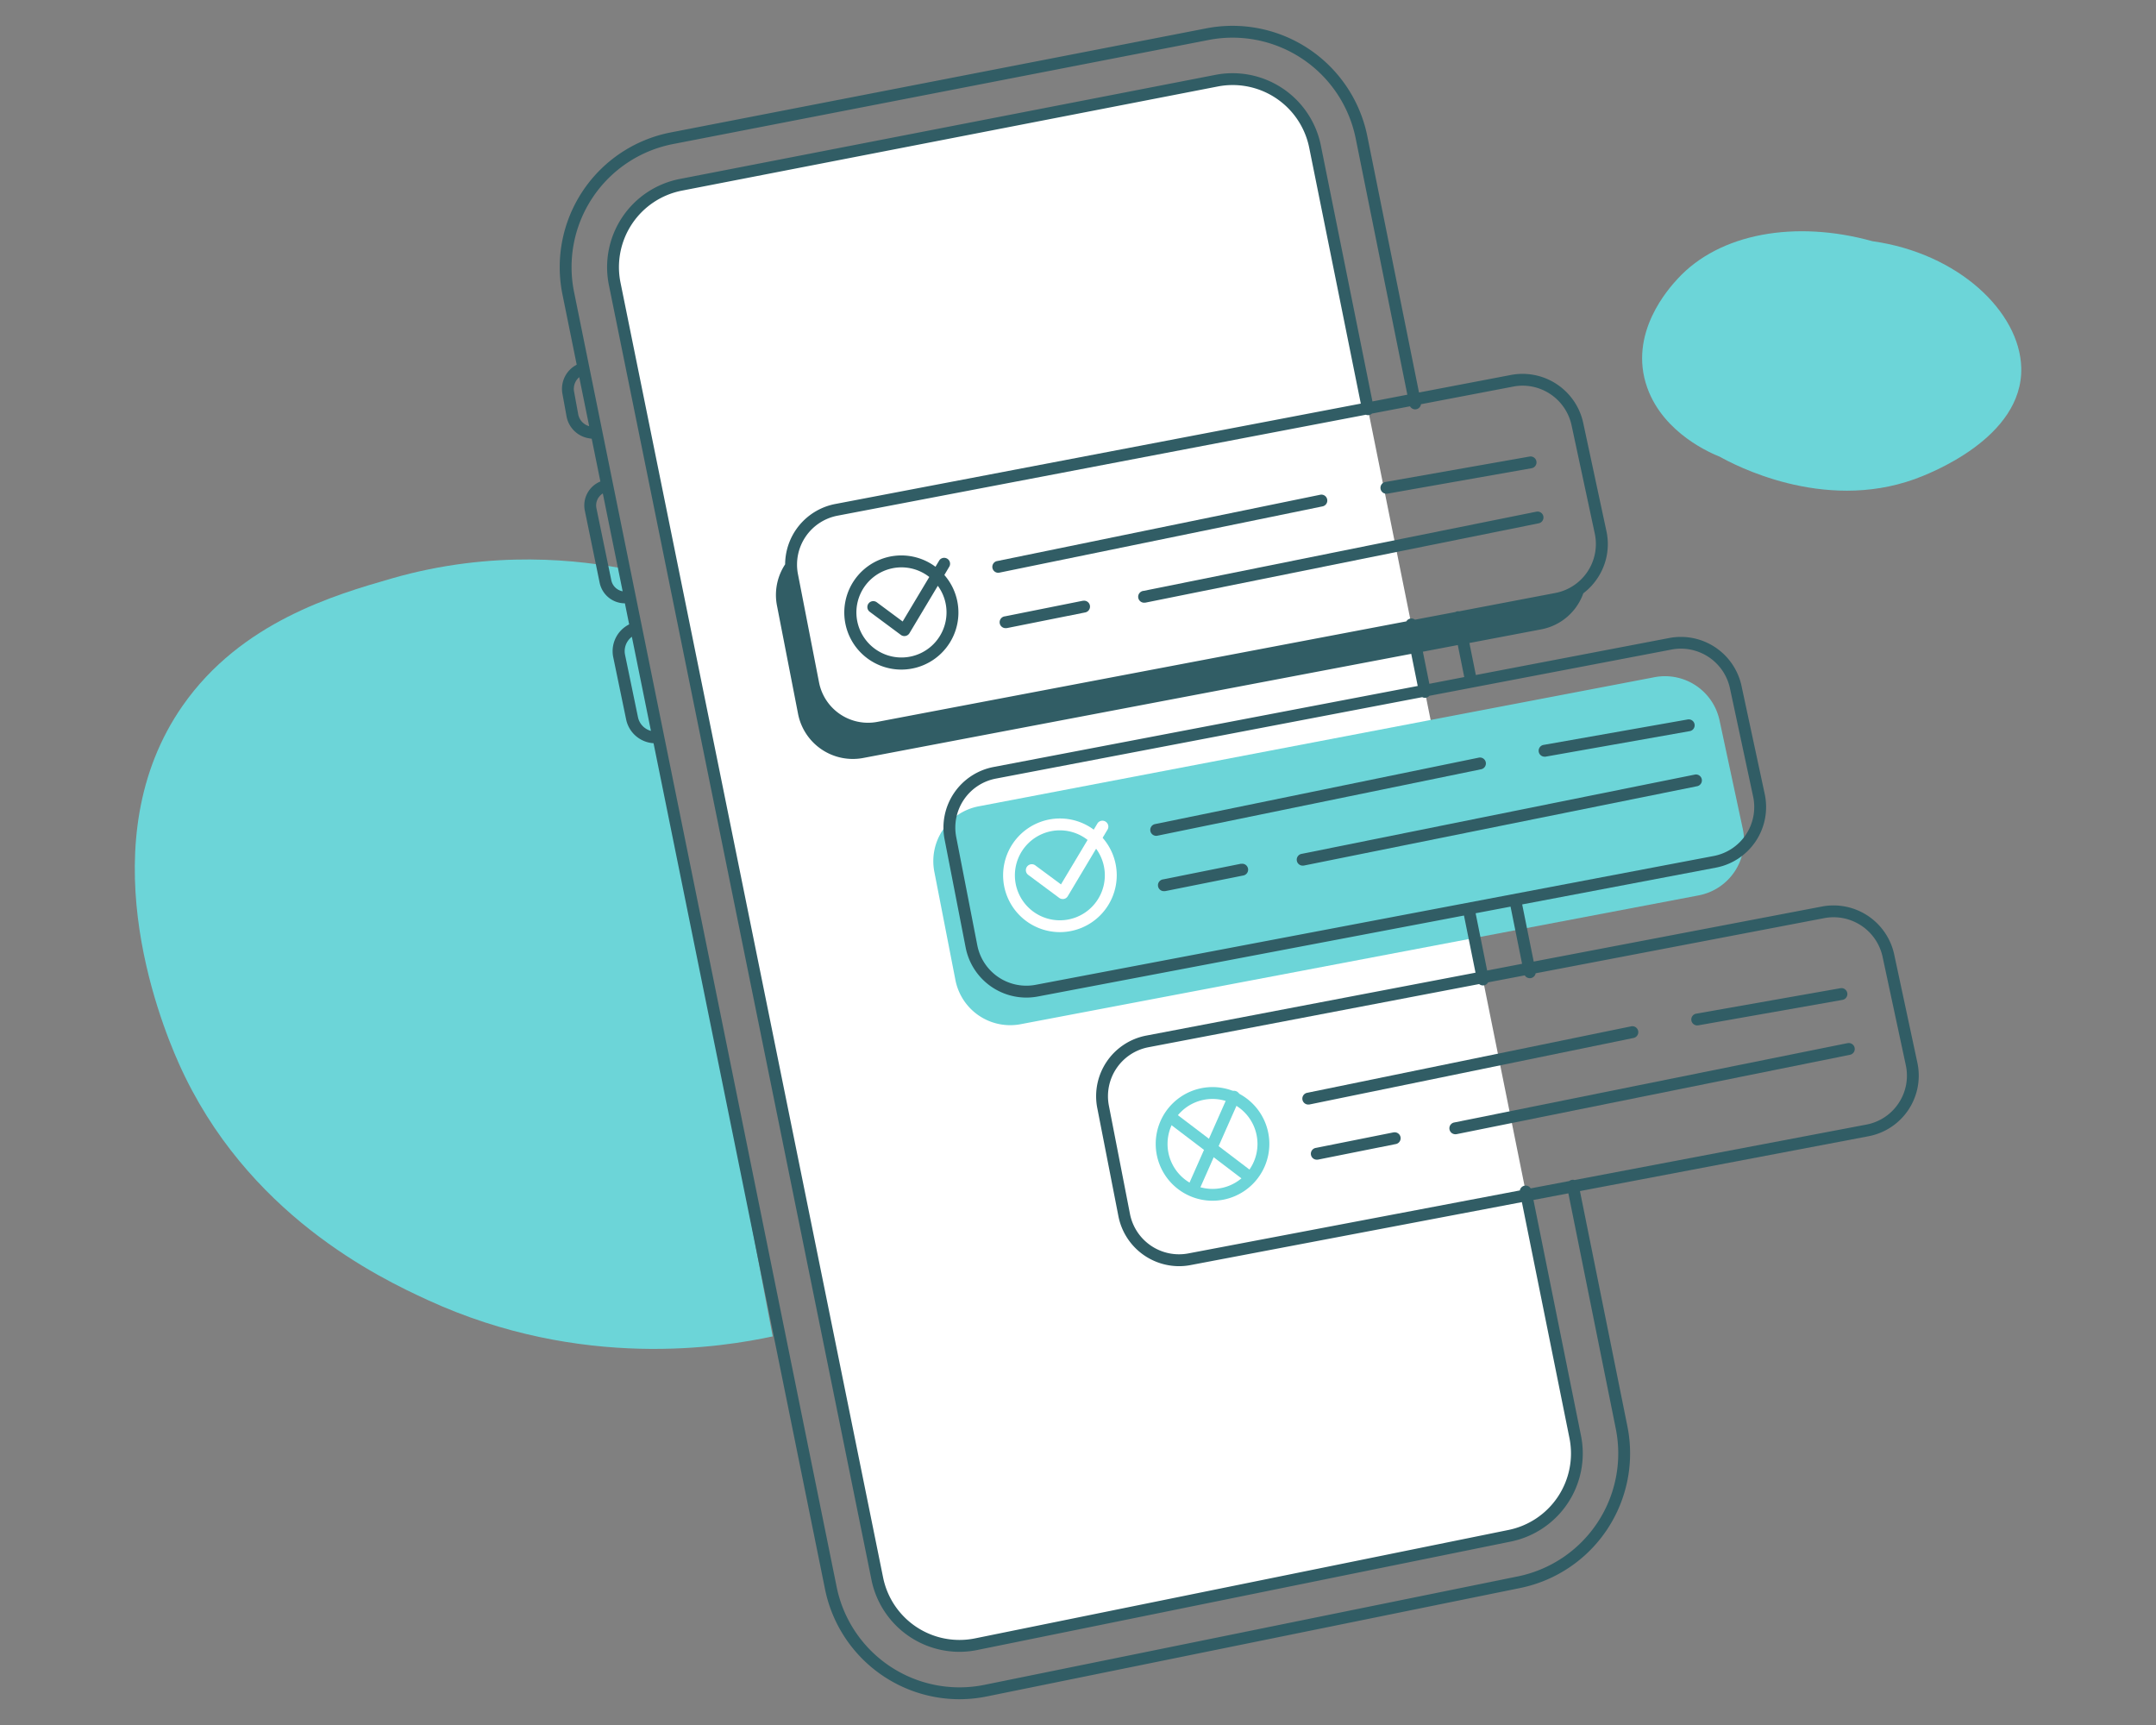 <svg id="Today" xmlns="http://www.w3.org/2000/svg" viewBox="0 0 1280 1024"><rect x="0" y="0" width="1280" height="1024" fill="#808080" stroke="none"/><defs><style>.cls-1{fill:#fff;}.cls-2{fill:#6cd5d8;}.cls-3{fill:#315d65;}</style></defs><title>Today</title><path class="cls-1" d="M812.16,242.93,780.7,86.9a49.9,49.9,0,0,0-58.3-39L404.24,109.69a49.79,49.79,0,0,0-39.3,58.77h0l155.9,768.68A49.8,49.8,0,0,0,579.55,976l316.72-64.38A49.86,49.86,0,0,0,935.16,853L905.78,707.31"/><path class="cls-2" d="M232.4,343.43c-33.47,9.66-89.2,25.73-123.92,75.43C52.8,498.57,93.85,603.7,106.16,631.27,146.13,720.8,225,758.47,254,771.76c91.34,41.94,175.43,27.86,204.74,21.55Q415.58,565.68,372.48,338C344.86,332.52,292.85,326,232.4,343.43Z"/><path class="cls-2" d="M1200,218.22c-.91-33-37.09-67.85-88.4-75.05-45.75-12.71-90.75-4.67-115.52,22.24-4.94,5.36-29.76,32.33-18.08,64.85,9.82,27.33,38.4,39,43.07,40.88,7.78,4.36,60.81,33,115.59,13.3C1145,281.42,1201.12,260.09,1200,218.22Z"/><path class="cls-2" d="M1020.87,427.6A33.11,33.11,0,0,0,982.28,402L581,478.66a33.11,33.11,0,0,0-26.29,38.85l12.52,64.27A33.12,33.12,0,0,0,605.88,608l402.6-76.48a33.12,33.12,0,0,0,26.2-39.47Z"/><path class="cls-1" d="M629.24,553.33A33.73,33.73,0,1,1,663,519.6,33.77,33.77,0,0,1,629.24,553.33Zm0-60.42a26.7,26.7,0,1,0,26.69,26.69A26.72,26.72,0,0,0,629.24,492.91Z"/><path class="cls-1" d="M630.92,533.68a3.54,3.54,0,0,1-2.1-.69l-18.46-13.71a3.52,3.52,0,0,1,4.19-5.65L629.89,525l21.78-36.39a3.52,3.52,0,0,1,6,3.62L633.93,532a3.49,3.49,0,0,1-2.33,1.64A3.08,3.08,0,0,1,630.92,533.68Z"/><path class="cls-2" d="M719.87,712.78a33.73,33.73,0,1,1,33.73-33.72A33.76,33.76,0,0,1,719.87,712.78Zm0-60.42a26.7,26.7,0,1,0,26.69,26.7A26.72,26.72,0,0,0,719.87,652.36Z"/><path class="cls-2" d="M740.19,701a3.52,3.52,0,0,1-2.12-.72l-44.9-34.12a3.52,3.52,0,1,1,4.26-5.6l44.9,34.12a3.52,3.52,0,0,1-2.14,6.32Z"/><path class="cls-2" d="M708.31,709.48a3.47,3.47,0,0,1-1.42-.31,3.52,3.52,0,0,1-1.79-4.64l24.25-54.77a3.52,3.52,0,1,1,6.43,2.85l-24.25,54.77A3.51,3.51,0,0,1,708.31,709.48Z"/><path class="cls-3" d="M787.93,296.43a3.49,3.49,0,0,0-4.15-2.73L591.6,333.14A3.52,3.52,0,0,0,593,340L785.2,300.59A3.51,3.51,0,0,0,787.93,296.43Z"/><path class="cls-3" d="M819.63,290.2a3.52,3.52,0,0,0,3.46,2.9,3.31,3.31,0,0,0,.62-.05l85.6-15.11a3.51,3.51,0,1,0-1.23-6.92l-85.6,15.1A3.52,3.52,0,0,0,819.63,290.2Z"/><path class="cls-3" d="M642.81,356.63l-46.16,9.24a3.51,3.51,0,0,0,.69,7,3.39,3.39,0,0,0,.7-.07l46.15-9.23a3.52,3.52,0,1,0-1.38-6.9Z"/><path class="cls-3" d="M678.9,350.76a3.51,3.51,0,0,0,.69,7,3.39,3.39,0,0,0,.7-.07l233.3-47.06a3.52,3.52,0,0,0-1.39-6.9Z"/><path class="cls-3" d="M563.72,336.15a3.52,3.52,0,0,0-6-3.61l-2.34,3.9a33.88,33.88,0,1,0,5.28,4.89Zm-1.78,27.36a26.75,26.75,0,1,1-10.23-21L535.9,368.93l-15.35-11.39a3.51,3.51,0,0,0-4.19,5.64l18.47,13.71a3.44,3.44,0,0,0,2.09.7,4,4,0,0,0,.69-.07,3.55,3.55,0,0,0,2.33-1.64l16.83-28.13A26.52,26.52,0,0,1,561.94,363.51Z"/><path class="cls-3" d="M685.59,489.23a3.52,3.52,0,0,0,1.42,6.89l192.18-39.44a3.52,3.52,0,1,0-1.41-6.89Z"/><path class="cls-3" d="M917.09,449.2a4.3,4.3,0,0,0,.61-.05L1003.3,434a3.52,3.52,0,0,0-1.22-6.93l-85.6,15.11a3.52,3.52,0,0,0,.61,7Z"/><path class="cls-3" d="M736.8,512.73,690.65,522a3.51,3.51,0,0,0,.68,7,4.23,4.23,0,0,0,.7-.06l46.15-9.24a3.51,3.51,0,1,0-1.38-6.89Z"/><path class="cls-3" d="M772.89,506.85a3.52,3.52,0,0,0,.69,7,3.39,3.39,0,0,0,.7-.07l233.3-47.07a3.51,3.51,0,0,0-1.39-6.89Z"/><path class="cls-3" d="M1138.33,630.83l-13.8-64.43a36.85,36.85,0,0,0-42.69-28.3L910.55,570.81l-6.84-33.92,115-21.84a36.64,36.64,0,0,0,29-43.67L1033.89,407a36.84,36.84,0,0,0-42.69-28.3l-115,22-3.83-19,42.69-8.11A33,33,0,0,0,940,352.2a36.81,36.81,0,0,0,8.42-9,36.36,36.36,0,0,0,5.3-27.93L939.9,250.86a36.86,36.86,0,0,0-42.69-28.31L842.45,233,811.73,80.64a81.67,81.67,0,0,0-95.37-63.85L398.2,78.62a81.45,81.45,0,0,0-64.28,96.13l8.47,41.75a16.13,16.13,0,0,0-8.49,17.19l2.45,13.46a16.15,16.15,0,0,0,13.11,13l1.84.32,5.14,25.35a15.36,15.36,0,0,0-9.23,17.33L356,345.89a15.32,15.32,0,0,0,15,12.26h0l2.53,12.5a17.78,17.78,0,0,0-9.47,19.41l7.68,37.06a17.75,17.75,0,0,0,16,14.05H388L489.82,943.43a81.51,81.51,0,0,0,79.65,65.27,82.23,82.23,0,0,0,16.38-1.65l316.73-64.38a81.56,81.56,0,0,0,63.61-95.9L938,707.05l171.33-32.55a36.62,36.62,0,0,0,29-43.67Zm-234.69-58.7-20.73,4-6.84-34,20.73-3.93Zm-252.2,85.6L664,722a36.74,36.74,0,0,0,36,29.63,36.11,36.11,0,0,0,6.82-.65l196.71-37.37,28.25,140.11a46.34,46.34,0,0,1-36.14,54.49L578.85,972.58a46.26,46.26,0,0,1-54.56-36.15L368.39,167.76a46.26,46.26,0,0,1,36.52-54.61L723.07,51.32a46.37,46.37,0,0,1,54.18,36.27l30.65,152-312,59.59A36.66,36.66,0,0,0,466.13,335a32.94,32.94,0,0,0-4.85,24.48l12.52,64.27a33.12,33.12,0,0,0,38.69,26.2l325.35-61.81,3.85,19.07-251.8,48.09a36.63,36.63,0,0,0-29.09,43h0l12.52,64.26a36.74,36.74,0,0,0,36,29.63,37.12,37.12,0,0,0,6.83-.64l253-48.07L876,577.41,680.52,614.75a36.63,36.63,0,0,0-29.08,43ZM992.52,385.56a29.78,29.78,0,0,1,34.5,22.86l13.8,64.44a29.6,29.6,0,0,1-23.41,35.28L614.8,584.62a29.66,29.66,0,0,1-34.57-23.42l-12.52-64.27h0a29.61,29.61,0,0,1,23.5-34.73l253.18-48.35a3.49,3.49,0,0,0,1.59.39,3.33,3.33,0,0,0,.7-.07,3.51,3.51,0,0,0,1.94-1.13Zm-123.2,16.36-20.72,4-3.85-19.06,20.73-3.94Zm29.21-172.46a29.1,29.1,0,0,1,5.47-.52,29.81,29.81,0,0,1,29,23.39l13.81,64.43A29.6,29.6,0,0,1,923.41,352L866.25,362.9a3.46,3.46,0,0,0-1.2,0,3.53,3.53,0,0,0-1,.41l-24,4.55a3.5,3.5,0,0,0-5.12,1l-314.1,59.67a29.64,29.64,0,0,1-34.57-23.42l-12.52-64.26a29.59,29.59,0,0,1,23.5-34.73L810.9,246.2a3.45,3.45,0,0,0,3.63-.7l22.58-4.31a3.49,3.49,0,0,0,6.52-1.24ZM343.27,245.89l-2.45-13.45a9.1,9.1,0,0,1,3.07-8.54l5.9,29.09A9.09,9.09,0,0,1,343.27,245.89Zm19.66,98.57-8.83-42.75a8.32,8.32,0,0,1,3.79-8.77L369.66,351A8.37,8.37,0,0,1,362.93,344.46Zm15.82,81.23-7.68-37.06A10.71,10.71,0,0,1,375.13,378l11.33,55.87A10.68,10.68,0,0,1,378.75,425.69ZM959.29,848.16a74.51,74.51,0,0,1-58.11,87.62l-316.73,64.38A74.41,74.41,0,0,1,496.71,942L340.82,173.35a74.4,74.4,0,0,1,58.72-87.83L717.7,23.7A74.59,74.59,0,0,1,804.83,82l30.7,152.3-20.72,4L784.15,86.2a53.46,53.46,0,0,0-62.42-41.79L403.57,106.24a53.33,53.33,0,0,0-42.08,62.92l155.9,768.68a53.34,53.34,0,0,0,52.13,42.72,53.52,53.52,0,0,0,10.73-1.09L897,915.1a53.39,53.39,0,0,0,41.64-62.77l-28.24-140,20.73-3.94Zm167.89-193.28A29.4,29.4,0,0,1,1108,667.59L934.78,700.5a3.33,3.33,0,0,0-1.69-.08,3.45,3.45,0,0,0-1.46.68l-22.88,4.35a3.51,3.51,0,0,0-6.43,1.22l-196.88,37.4a29.67,29.67,0,0,1-34.58-23.42l-12.52-64.27a29.59,29.59,0,0,1,23.5-34.72l196.32-37.5a3.54,3.54,0,0,0,2.24.82,4.15,4.15,0,0,0,.7-.07,3.55,3.55,0,0,0,2.38-1.76L905.24,579a3.51,3.51,0,0,0,3,1.68,4.05,4.05,0,0,0,.7-.07,3.54,3.54,0,0,0,2.77-2.84L1083.16,545a29.76,29.76,0,0,1,34.49,22.87l13.81,64.43A29.41,29.41,0,0,1,1127.18,654.88Z"/><path class="cls-3" d="M972.57,612a3.52,3.52,0,0,0-4.16-2.74L776.23,648.68a3.52,3.52,0,0,0,.7,7,3.43,3.43,0,0,0,.71-.08l192.19-39.44A3.52,3.52,0,0,0,972.57,612Z"/><path class="cls-3" d="M1007.72,608.65a4.44,4.44,0,0,0,.62,0l85.6-15.11a3.52,3.52,0,0,0-1.23-6.93l-85.6,15.11a3.52,3.52,0,0,0,.61,7Z"/><path class="cls-3" d="M827.44,672.18l-46.16,9.23a3.52,3.52,0,0,0,.69,7,3.23,3.23,0,0,0,.69-.07l46.16-9.23a3.52,3.52,0,0,0-1.38-6.9Z"/><path class="cls-3" d="M1096.83,619.24,863.52,666.3a3.52,3.52,0,0,0,.69,7,3.33,3.33,0,0,0,.7-.07l233.3-47.06a3.52,3.52,0,1,0-1.38-6.9Z"/></svg>